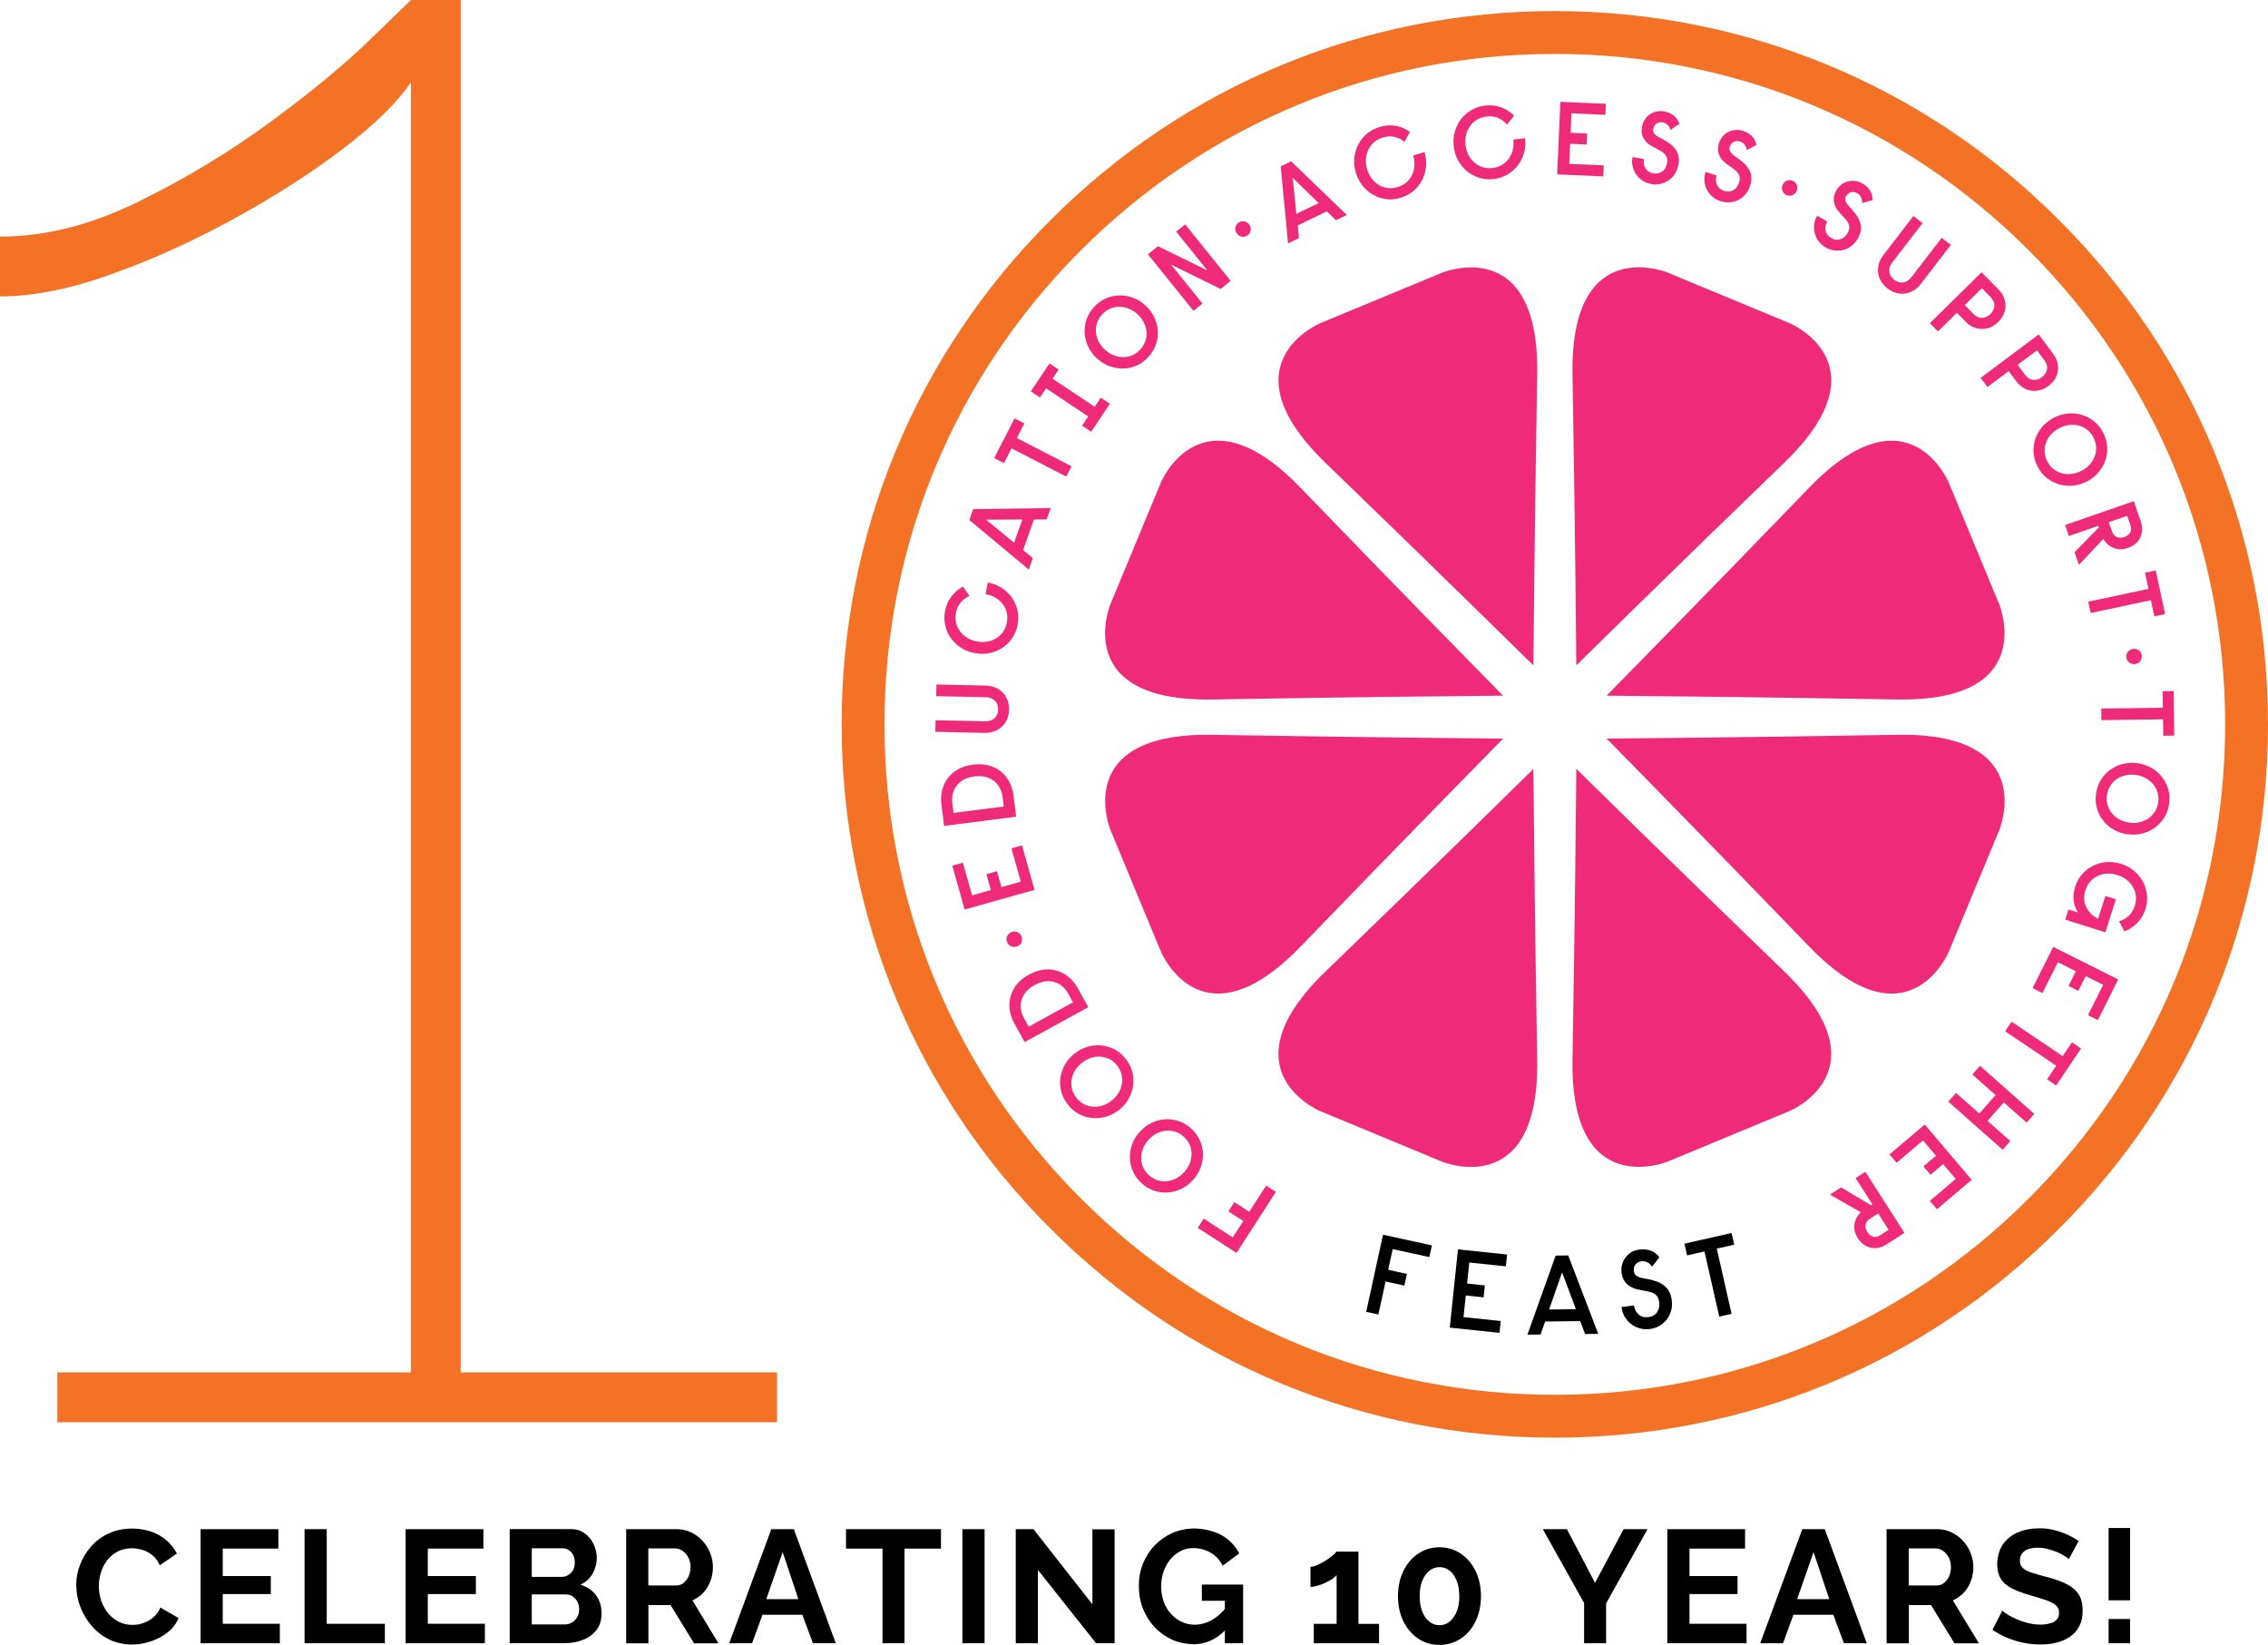 <svg xmlns="http://www.w3.org/2000/svg" id="Layer_1" data-name="Layer 1" width="2741.9" height="1988.2" viewBox="0 0 2741.9 1988.2"><defs><style>      .cls-1 {        fill: #000;      }      .cls-1, .cls-2, .cls-3 {        stroke-width: 0px;      }      .cls-2 {        fill: #f37225;      }      .cls-3 {        fill: #ee2a79;      }    </style></defs><g><path class="cls-3" d="M1542.5,1440.8l-47.6,73.7-46.9-30.3,7.2-11.2,35.1,22.7,12.8-19.8-18-11.6,7.2-11.2,18,11.6,20.4-31.6,11.8,7.6Z"></path><path class="cls-3" d="M1377.8,1368.3c4.1-4.6,8.8-8.2,14-10.8,5.2-2.6,10.6-4.1,16.3-4.5,5.7-.4,11.2.3,16.7,2.1,5.5,1.8,10.5,4.7,15.1,8.9,4.6,4.1,8.1,8.8,10.5,14,2.4,5.2,3.7,10.7,3.9,16.3.2,5.7-.7,11.2-2.7,16.7-2,5.5-5,10.5-9.1,15.1-4.1,4.6-8.8,8.2-14,10.8-5.2,2.6-10.7,4.1-16.3,4.5-5.7.4-11.2-.2-16.7-2-5.5-1.8-10.5-4.8-15.1-8.9-4.6-4.1-8.1-8.8-10.5-14-2.4-5.2-3.7-10.7-3.9-16.4-.2-5.7.7-11.2,2.6-16.7,2-5.5,5-10.5,9.1-15.1ZM1388.4,1377.9c-3.9,4.4-6.5,9.1-7.8,14.3-1.3,5.2-1.3,10.2.1,15.3,1.4,5,4.2,9.4,8.5,13.2,4.2,3.8,8.9,6.1,14.1,6.9,5.1.8,10.2.3,15.2-1.6,5-1.9,9.4-5,13.3-9.3,3.9-4.4,6.5-9.1,7.8-14.3,1.3-5.2,1.3-10.3-.1-15.3-1.4-5-4.2-9.4-8.5-13.2-4.2-3.8-8.9-6.1-14.1-6.9-5.1-.8-10.2-.3-15.2,1.6-5,1.9-9.4,5-13.3,9.4Z"></path><path class="cls-3" d="M1299.1,1273.5c4.8-3.8,10.1-6.5,15.6-8.2,5.6-1.6,11.2-2.2,16.9-1.6,5.6.6,11,2.2,16.1,4.9,5.1,2.7,9.5,6.5,13.3,11.4,3.8,4.9,6.5,10.1,7.9,15.6,1.4,5.6,1.8,11.1,1,16.8-.8,5.6-2.6,10.9-5.5,16-2.9,5.1-6.8,9.5-11.6,13.3-4.9,3.8-10.1,6.5-15.7,8.1-5.6,1.6-11.2,2.2-16.8,1.6-5.7-.5-11-2.2-16.1-4.9-5.1-2.7-9.5-6.5-13.3-11.4-3.8-4.9-6.4-10.1-7.9-15.6-1.5-5.6-1.8-11.1-1-16.8s2.6-10.9,5.5-16c2.9-5,6.8-9.5,11.6-13.3ZM1308,1284.7c-4.6,3.6-8,7.8-10.2,12.7-2.2,4.8-3,9.9-2.5,15,.5,5.2,2.5,10,6,14.5,3.5,4.5,7.7,7.5,12.6,9.3,4.9,1.7,10,2.1,15.2,1.1,5.2-1,10.2-3.3,14.8-6.9,4.6-3.6,8-7.8,10.2-12.7,2.2-4.9,3-9.9,2.5-15.1-.5-5.2-2.5-10-6-14.5-3.5-4.5-7.7-7.6-12.6-9.3-4.9-1.7-10-2.1-15.2-1.1-5.2,1-10.1,3.3-14.7,6.9Z"></path><path class="cls-3" d="M1238.7,1259.6l-12.4-22.5c-4-7.3-6-14.7-6-22.1,0-7.4,2-14.3,5.9-20.8,4-6.4,9.9-11.8,17.8-16.1s15.7-6.4,23.2-6.3c7.5.1,14.4,2.2,20.7,6.2,6.2,4,11.4,9.7,15.4,17l12.4,22.5-77,42.1ZM1237.8,1230.4l5.8,10.6,53.6-29.4-5.8-10.6c-2.6-4.7-5.9-8.4-10.1-11-4.2-2.6-8.8-4-14-4-5.2,0-10.7,1.5-16.4,4.6-5.8,3.2-10.1,7-12.8,11.4-2.7,4.4-4.1,9.1-4.1,14,0,4.9,1.2,9.7,3.8,14.4Z"></path><path class="cls-3" d="M1229.7,1143.9c-2.5,1-4.9,1-7.2,0-2.3-1-4-2.7-5-5.1-1-2.4-1-4.8,0-7.1s2.7-4,5.2-5c2.4-1,4.8-1,7.2,0,2.4,1,4,2.7,5,5.1,1,2.4.9,4.8,0,7.1-1,2.4-2.7,4-5.1,5Z"></path><path class="cls-3" d="M1250.7,1075.7l-84.5,23.7-14.9-53,12.8-3.6,11.1,39.5,22.7-6.4-5.4-19.2,12.8-3.6,5.4,19.2,23.4-6.6-11.3-40.2,12.8-3.6,15.1,53.7Z"></path><path class="cls-3" d="M1141.4,998.2l-3.2-25.5c-1.1-8.3-.2-15.9,2.5-22.8s7.1-12.6,13.1-17.1c6-4.5,13.5-7.4,22.5-8.5,9-1.1,16.9-.3,23.9,2.6,7,2.9,12.6,7.3,17,13.3,4.3,6,7,13.2,8.1,21.5l3.2,25.5-87,11.1ZM1151.3,970.7l1.5,11.9,60.7-7.7-1.5-11.9c-.7-5.3-2.5-9.9-5.4-13.9-2.9-4-6.8-6.9-11.6-8.9-4.8-2-10.5-2.5-17-1.7-6.5.8-11.9,2.8-16,5.9-4.2,3.1-7.2,6.9-9,11.5-1.8,4.6-2.4,9.5-1.7,14.8Z"></path><path class="cls-3" d="M1131.8,841.4l.3-14,59.5,1.3c5.7.1,10.7,1.5,15,4,4.3,2.6,7.7,6,10,10.4,2.3,4.4,3.4,9.3,3.3,14.8-.1,5.4-1.4,10.3-3.9,14.6-2.5,4.3-6,7.6-10.5,10-4.4,2.4-9.5,3.5-15.2,3.4l-59.5-1.3.3-14,60.3,1.3c4.4,0,8.1-1.2,10.9-3.7,2.8-2.6,4.3-6.1,4.4-10.5,0-4.4-1.2-8-3.9-10.7-2.7-2.7-6.3-4.1-10.7-4.2l-60.3-1.3Z"></path><path class="cls-3" d="M1181.3,775.4c5.8,1,11.2.8,16.3-.8s9.4-4.3,12.9-8.1c3.5-3.8,5.8-8.5,6.8-14.1,1-5.6.6-10.8-1.3-15.6-1.9-4.8-5-8.8-9.2-12.1-4.2-3.3-9.3-5.4-15.2-6.5l2.5-14.1c6.1,1.1,11.6,3.2,16.5,6.3,4.9,3.1,9,6.9,12.4,11.5,3.3,4.6,5.7,9.7,7,15.3,1.3,5.6,1.4,11.4.4,17.5-1.1,6.1-3.3,11.5-6.5,16.3-3.2,4.8-7.1,8.7-11.9,11.9-4.7,3.1-9.9,5.3-15.6,6.5-5.7,1.2-11.6,1.2-17.7.1-6.1-1.1-11.6-3.2-16.5-6.3-4.9-3.1-9-6.9-12.4-11.5-3.3-4.6-5.7-9.7-7-15.3-1.3-5.6-1.4-11.4-.3-17.5,1.3-7,3.8-12.9,7.7-17.9,3.9-5,8.5-9,14-12l7.9,11.3c-4.3,1.9-7.8,4.5-10.7,8-2.9,3.4-4.8,7.8-5.8,13-1,5.6-.5,10.8,1.5,15.6,2,4.8,5.1,8.9,9.3,12.1,4.2,3.3,9.2,5.4,14.9,6.4Z"></path><path class="cls-3" d="M1270.3,614l-4.9,13.8-15.4.2-13.1,36.9,11.8,9.8-4.9,13.8-71.9-59.9,4.7-13.2,93.6-1.3ZM1192.1,628.2l33.9,27.8,10-28.1-43.9.3Z"></path><path class="cls-3" d="M1213.7,559.8l-11.8-6.1,24.7-48,11.8,6.1-9.1,17.7,66.2,34.1-6.4,12.5-66.2-34.1-9.1,17.7Z"></path><path class="cls-3" d="M1268.8,439.3l11.1,7.4-7.4,11,50.9,34,7.4-11,11,7.4-22.6,33.8-11-7.4,7.4-11.1-50.9-34-7.4,11.1-11.1-7.4,22.6-33.8Z"></path><path class="cls-3" d="M1384.5,369c4.6,4.1,8.2,8.8,10.7,14,2.6,5.2,4.1,10.7,4.5,16.3.4,5.7-.3,11.2-2.1,16.7-1.8,5.4-4.8,10.5-8.9,15.1-4.1,4.6-8.8,8.1-14,10.5-5.2,2.4-10.7,3.7-16.4,3.8-5.7.2-11.2-.7-16.7-2.7-5.5-2-10.5-5-15.1-9.2-4.6-4.1-8.2-8.8-10.7-14-2.6-5.2-4-10.7-4.5-16.3-.4-5.7.3-11.2,2.1-16.6,1.8-5.5,4.8-10.5,8.9-15.1,4.1-4.6,8.8-8.1,14-10.5,5.2-2.4,10.7-3.7,16.4-3.9,5.7-.2,11.2.7,16.7,2.7,5.5,2,10.5,5,15.1,9.2ZM1375,379.6c-4.3-3.9-9.1-6.5-14.3-7.8-5.2-1.3-10.2-1.3-15.3.1-5,1.4-9.4,4.2-13.2,8.4-3.8,4.2-6.1,8.9-7,14-.8,5.1-.3,10.2,1.5,15.2,1.9,5,5,9.5,9.3,13.4,4.3,3.9,9.1,6.5,14.3,7.8,5.2,1.3,10.3,1.3,15.3-.1,5-1.4,9.4-4.2,13.2-8.4,3.8-4.2,6.1-8.9,7-14,.9-5.1.4-10.2-1.5-15.2-1.9-5-5-9.4-9.3-13.4Z"></path><path class="cls-3" d="M1442.8,375.7l-55-68.3,12.1-9.8,59.9,29.4-37.9-47,10.9-8.8,55,68.3-12.1,9.8-59.9-29.4,37.9,47-10.9,8.8Z"></path><path class="cls-3" d="M1494.9,281.8c-1.4-2.3-1.9-4.6-1.3-7.1.6-2.5,1.9-4.4,4.1-5.8,2.2-1.4,4.5-1.8,7-1.2,2.5.6,4.4,2,5.9,4.2,1.4,2.2,1.8,4.6,1.3,7.1-.5,2.5-1.9,4.4-4.1,5.8-2.2,1.4-4.5,1.8-7,1.2s-4.4-2-5.8-4.2Z"></path><path class="cls-3" d="M1628.3,259.8l-13.2,6.4-11-10.7-35.2,17,1.5,15.3-13.2,6.4-8.9-93.1,12.6-6.1,67.4,64.9ZM1562.8,214.9l4.5,43.6,26.9-13-31.4-30.6Z"></path><path class="cls-3" d="M1652.7,204.4c1.7,5.6,4.3,10.3,8,14.2,3.7,3.8,8.1,6.5,13.1,7.9,5,1.4,10.2,1.4,15.7-.3,5.5-1.6,9.9-4.3,13.3-8.2,3.4-3.8,5.7-8.4,6.7-13.6,1-5.2.7-10.7-1-16.5l13.7-4c1.8,5.9,2.3,11.8,1.8,17.6-.6,5.8-2.1,11.2-4.8,16.3-2.6,5-6.1,9.4-10.5,13.1-4.4,3.7-9.6,6.4-15.5,8.2-5.9,1.8-11.7,2.3-17.4,1.6-5.7-.7-11-2.5-15.9-5.3-4.9-2.8-9.2-6.5-12.8-11.1-3.6-4.6-6.3-9.8-8-15.7-1.8-5.9-2.3-11.8-1.8-17.6.6-5.8,2.1-11.2,4.8-16.3,2.6-5,6.1-9.4,10.5-13.1,4.4-3.7,9.6-6.4,15.5-8.2,6.8-2,13.3-2.4,19.5-1.2,6.2,1.2,11.9,3.6,17,7.1l-6.6,12.2c-3.6-3-7.6-5-11.9-6-4.4-1.1-9.1-.8-14.3.7-5.4,1.6-9.9,4.4-13.3,8.3-3.4,3.9-5.6,8.5-6.7,13.7-1,5.2-.7,10.6,1,16.3Z"></path><path class="cls-3" d="M1771.7,175.2c.7,5.8,2.5,10.9,5.5,15.4,3,4.4,6.8,7.8,11.5,10,4.7,2.3,9.8,3.1,15.5,2.5,5.6-.6,10.5-2.6,14.5-5.8,4.1-3.2,7-7.3,9-12.2,1.9-5,2.5-10.4,1.9-16.4l14.2-1.6c.7,6.2.3,12-1.3,17.6-1.6,5.6-4.1,10.7-7.5,15.2-3.4,4.5-7.7,8.2-12.6,11.1-5,2.9-10.5,4.7-16.7,5.4-6.2.7-12,.2-17.5-1.5-5.5-1.7-10.4-4.4-14.8-8-4.4-3.6-7.9-8-10.7-13.1-2.8-5.1-4.5-10.7-5.2-16.9-.7-6.1-.3-12,1.3-17.6,1.6-5.6,4-10.7,7.5-15.2,3.4-4.5,7.7-8.2,12.6-11.1,5-2.9,10.5-4.7,16.7-5.4,7.1-.8,13.5,0,19.4,2.2,5.9,2.3,11.1,5.6,15.5,10l-8.6,10.8c-3-3.5-6.6-6.2-10.7-8-4.1-1.8-8.8-2.4-14.1-1.8-5.6.6-10.5,2.6-14.5,5.9-4,3.3-7,7.4-9,12.4-1.9,5-2.5,10.4-1.9,16.2Z"></path><path class="cls-3" d="M1882.6,210.8l3.8-87.7,55,2.4-.6,13.3-41-1.8-1,23.5,19.9.9-.6,13.3-19.9-.9-1,24.3,41.7,1.8-.6,13.3-55.7-2.4Z"></path><path class="cls-3" d="M1998.6,155.1c-.5,2.6,0,4.8,1.4,6.5,1.4,1.7,3.6,3.3,6.4,4.7,2.8,1.4,5.9,3.2,9.5,5.4,5,3,8.7,6.7,11.2,11.1,2.5,4.4,3.2,9.9,2,16.5-1,5.3-3.1,9.9-6.3,13.7-3.2,3.8-7.2,6.5-11.8,8.3-4.6,1.7-9.5,2.1-14.7,1.2-5.3-1-9.8-3.1-13.5-6.3-3.7-3.3-6.4-7.2-8.1-11.8-1.7-4.6-2-9.5-1.1-14.6l13.8,2.5c-.7,4-.1,7.7,1.8,11,2,3.3,5.1,5.4,9.5,6.2,4.3.8,8,0,11-2.3,3-2.3,4.8-5.6,5.6-9.9.6-3.2.4-5.8-.6-7.9-.9-2.1-2.4-3.8-4.5-5.3-2-1.4-4.4-2.8-7-4.1-2.6-1.3-5.4-2.8-8.2-4.5-3.7-2.3-6.5-5.3-8.4-9.1-1.9-3.8-2.5-8.1-1.6-12.8.8-4.5,2.5-8.3,5.2-11.4,2.6-3.1,5.8-5.3,9.6-6.6,3.8-1.4,7.8-1.7,12.1-.9,4.7.8,8.6,2.5,11.7,5.1,3.1,2.5,5.4,5.8,6.8,9.8l-10.9,7.6c-.6-2.6-1.8-4.7-3.6-6.3-1.8-1.6-3.7-2.6-5.9-3-2.8-.5-5.3,0-7.3,1.4s-3.4,3.4-3.8,6.1Z"></path><path class="cls-3" d="M2091.3,176.8c-.8,2.6-.6,4.8.6,6.6,1.2,1.9,3.1,3.7,5.7,5.5,2.6,1.8,5.5,4,8.7,6.6,4.5,3.6,7.8,7.8,9.7,12.5,1.9,4.7,1.9,10.2-.2,16.6-1.7,5.2-4.3,9.4-8,12.8-3.7,3.3-8,5.6-12.8,6.6-4.8,1.1-9.7.8-14.8-.8-5.1-1.6-9.3-4.3-12.6-8-3.3-3.7-5.4-8-6.5-12.8-1-4.8-.8-9.7.8-14.6l13.4,4.3c-1.3,3.9-1.1,7.6.4,11.2,1.5,3.5,4.4,6,8.6,7.4,4.2,1.3,7.9,1.1,11.2-.9,3.3-1.9,5.5-4.9,6.9-9.1,1-3.1,1.2-5.7.5-7.9-.7-2.2-1.9-4.1-3.7-5.8-1.8-1.7-4-3.4-6.4-5-2.4-1.7-5-3.5-7.6-5.6-3.3-2.7-5.7-6.1-7.2-10.1-1.4-4-1.4-8.3,0-12.9,1.4-4.4,3.6-7.9,6.6-10.6,3-2.7,6.5-4.4,10.4-5.3,3.9-.9,7.9-.6,12.1.7,4.5,1.4,8.2,3.6,11,6.5,2.8,2.9,4.6,6.4,5.4,10.6l-11.8,6.1c-.3-2.7-1.2-4.9-2.7-6.7-1.5-1.8-3.4-3-5.5-3.7-2.7-.9-5.2-.8-7.4.4s-3.8,3-4.6,5.5Z"></path><path class="cls-3" d="M2155.1,223.4c1.1-2.4,2.8-4.1,5.2-5s4.7-.9,7.1.2c2.4,1,4,2.8,4.9,5.1.9,2.4.8,4.8-.3,7.2-1,2.4-2.8,4.1-5.1,5-2.4.9-4.8.9-7.1-.1-2.4-1-4-2.8-4.9-5.2-.9-2.4-.9-4.8.2-7.2Z"></path><path class="cls-3" d="M2232,236.4c-1.3,2.3-1.6,4.5-.8,6.6.8,2.1,2.2,4.3,4.4,6.6,2.2,2.3,4.5,5,7.1,8.3,3.7,4.5,6,9.3,6.9,14.3.9,5-.3,10.4-3.6,16.2-2.7,4.7-6.2,8.3-10.5,10.8-4.3,2.5-9,3.8-13.9,3.8-4.9,0-9.7-1.2-14.3-3.8-4.7-2.7-8.2-6.1-10.6-10.5-2.4-4.3-3.7-8.9-3.7-13.9,0-4.9,1.3-9.6,3.8-14.1l12.2,7c-2,3.6-2.7,7.2-2,11,.7,3.8,3,6.8,6.9,9,3.8,2.2,7.5,2.7,11.1,1.5,3.6-1.2,6.4-3.7,8.6-7.4,1.6-2.8,2.3-5.4,2.1-7.6-.2-2.3-1-4.4-2.4-6.5-1.4-2-3.2-4.1-5.2-6.2-2.1-2.1-4.1-4.5-6.2-7-2.7-3.4-4.3-7.2-4.9-11.4-.6-4.2.4-8.4,2.8-12.6,2.3-4,5.2-7,8.7-9,3.5-2,7.3-3,11.3-3,4,0,7.9,1,11.7,3.2,4.1,2.4,7.2,5.3,9.3,8.7,2.1,3.4,3.1,7.2,3.1,11.5l-12.8,3.5c.3-2.6-.1-5-1.3-7.1-1.1-2.1-2.6-3.7-4.6-4.8-2.5-1.4-4.9-1.8-7.4-1.1-2.4.6-4.3,2.1-5.6,4.4Z"></path><path class="cls-3" d="M2347.4,287.5l11.1,8.5-36.3,47.2c-3.5,4.5-7.5,7.8-12.1,9.7-4.6,2-9.4,2.6-14.3,1.9-4.9-.7-9.5-2.7-13.9-6.1-4.3-3.3-7.4-7.2-9.4-11.8-2-4.6-2.6-9.3-1.9-14.3.7-5,2.8-9.7,6.3-14.3l36.3-47.2,11.1,8.6-36.8,47.8c-2.7,3.5-3.8,7.2-3.4,11,.4,3.8,2.4,7,5.9,9.7,3.5,2.7,7.2,3.8,10.9,3.2,3.8-.6,7-2.6,9.7-6.1l36.8-47.8Z"></path><path class="cls-3" d="M2333.1,390.7l62.5-61.6,20.5,20.8c3.8,3.8,6.3,8,7.5,12.6,1.3,4.6,1.3,9.3,0,13.9-1.3,4.6-3.9,8.9-7.9,12.8-3.9,3.9-8.2,6.4-12.9,7.6-4.7,1.2-9.3,1.1-13.9-.2-4.6-1.3-8.8-3.9-12.5-7.7l-10.6-10.8-22.9,22.5-9.9-10ZM2396,348.4l-20.7,20.4,10.6,10.8c3.1,3.2,6.5,4.7,10.2,4.6,3.7,0,7.1-1.6,10.2-4.6,3.1-3.1,4.7-6.4,4.8-10.1.1-3.7-1.4-7.1-4.5-10.3l-10.6-10.8Z"></path><path class="cls-3" d="M2394.4,456.8l70.3-52.5,17.5,23.4c3.2,4.3,5.1,8.8,5.7,13.5s0,9.3-1.9,13.7c-1.9,4.4-5,8.3-9.5,11.6-4.4,3.3-9,5.2-13.8,5.8-4.8.6-9.4-.1-13.8-2.1s-8.2-5.1-11.4-9.4l-9.1-12.2-25.7,19.2-8.4-11.3ZM2462.5,423.6l-23.3,17.4,9.1,12.2c2.7,3.5,5.8,5.5,9.5,6,3.7.4,7.2-.6,10.7-3.3,3.5-2.6,5.5-5.7,6.2-9.4s-.4-7.2-3-10.8l-9.1-12.2Z"></path><path class="cls-3" d="M2523.3,581.8c-5.5,2.9-11.1,4.6-16.9,5.2-5.8.6-11.4.1-16.9-1.5-5.4-1.6-10.4-4.1-14.9-7.7-4.5-3.6-8.2-8.1-11.1-13.6-2.9-5.5-4.5-11.1-5-16.8-.4-5.7.3-11.3,2-16.6,1.8-5.4,4.6-10.3,8.3-14.7,3.8-4.4,8.4-8.1,13.9-11,5.5-2.9,11.1-4.6,16.9-5.2,5.8-.6,11.4-.1,16.9,1.5,5.5,1.6,10.4,4.1,14.9,7.7,4.5,3.6,8.2,8.1,11.1,13.6,2.9,5.5,4.5,11,5,16.8.4,5.7-.3,11.3-2.1,16.7-1.8,5.4-4.6,10.3-8.3,14.7-3.8,4.4-8.4,8.1-13.8,11ZM2516.6,569.1c5.2-2.7,9.3-6.3,12.3-10.7,3-4.4,4.8-9.2,5.2-14.4.4-5.2-.7-10.3-3.3-15.3-2.6-5-6.2-8.8-10.8-11.4-4.5-2.6-9.4-3.9-14.8-3.8-5.3,0-10.6,1.4-15.8,4.1-5.2,2.7-9.3,6.3-12.3,10.6-3,4.4-4.7,9.2-5.2,14.4-.4,5.2.7,10.3,3.3,15.3,2.7,5,6.2,8.8,10.8,11.4,4.5,2.6,9.4,3.9,14.8,3.8,5.3,0,10.6-1.4,15.8-4.1Z"></path><path class="cls-3" d="M2579.7,605.9l8.4,24.3c1.5,4.4,2,8.8,1.4,13-.6,4.2-2.3,8-5.1,11.4-2.8,3.3-6.7,5.9-11.8,7.7-4.4,1.5-8.5,2-12.4,1.4-3.8-.6-7.2-2-10.2-4.2-2.9-2.2-5.3-4.8-7.2-8l-29.5,31.3-5.3-15.2,29.4-30.1-.7-1.9-35.5,12.3-4.6-13.3,82.9-28.7ZM2571.7,623.5l-22.3,7.7,3.9,11.1c1.2,3.6,3.2,5.8,6,6.9,2.8,1,5.7,1,8.8,0,3.3-1.1,5.6-2.9,7.1-5.4,1.5-2.5,1.6-5.5.4-9.1l-3.9-11.1Z"></path><path class="cls-3" d="M2593.2,692.3l13-2.8,11.3,52.7-13,2.8-4.2-19.5-72.8,15.5-2.9-13.7,72.8-15.5-4.2-19.5Z"></path><path class="cls-3" d="M2579,784.3c2.7-.3,5,.4,6.9,1.9,2,1.6,3.1,3.7,3.4,6.2.3,2.6-.4,4.9-1.9,6.9-1.6,2-3.7,3.1-6.4,3.4-2.6.3-4.9-.4-6.9-1.9-2-1.6-3.2-3.6-3.5-6.2-.3-2.6.4-4.8,2-6.8s3.7-3.1,6.3-3.4Z"></path><path class="cls-3" d="M2614.6,835.5l13.3-.2.7,53.9-13.3.2-.3-19.9-74.5,1-.2-14,74.5-1-.3-19.9Z"></path><path class="cls-3" d="M2572.4,1008.5c-6.1-.8-11.7-2.7-16.8-5.5-5.1-2.9-9.4-6.5-12.9-11-3.5-4.4-6.1-9.4-7.6-14.9-1.6-5.5-2-11.3-1.1-17.5.8-6.1,2.7-11.7,5.7-16.6,3-4.9,6.7-9,11.3-12.4,4.6-3.3,9.7-5.7,15.3-7.2,5.6-1.4,11.5-1.7,17.6-.9,6.1.8,11.7,2.7,16.8,5.5,5.1,2.9,9.4,6.5,12.9,11,3.5,4.4,6.1,9.4,7.7,14.9,1.6,5.5,2,11.4,1.1,17.5-.8,6.1-2.7,11.6-5.7,16.5-3,4.9-6.8,9-11.3,12.4-4.6,3.3-9.7,5.7-15.3,7.2-5.6,1.4-11.5,1.8-17.6.9ZM2574.3,994.4c5.8.8,11.2.3,16.2-1.6,5-1.8,9.2-4.7,12.5-8.7,3.4-4,5.4-8.8,6.2-14.4.8-5.6,0-10.8-2.2-15.5-2.2-4.7-5.5-8.6-9.8-11.7-4.3-3.1-9.4-5-15.2-5.8-5.8-.8-11.2-.2-16.2,1.6-5,1.8-9.2,4.7-12.5,8.7-3.3,4-5.4,8.8-6.1,14.4-.8,5.6,0,10.8,2.1,15.5,2.2,4.7,5.5,8.6,9.8,11.7,4.4,3.1,9.4,5,15.2,5.8Z"></path><path class="cls-3" d="M2500.8,1099.4l11.4,3.6c-3-4.6-4.8-9.5-5.3-14.9-.5-5.4.1-10.7,1.8-16.1,1.9-5.9,4.7-11,8.5-15.3,3.8-4.3,8.2-7.7,13.3-10.2,5.1-2.5,10.5-4,16.3-4.4,5.8-.4,11.7.3,17.5,2.1,5.9,1.9,11.1,4.7,15.5,8.4,4.5,3.7,8.1,8.1,10.8,13,2.7,5,4.4,10.3,5,16,.6,5.7,0,11.5-1.9,17.4-2.2,6.8-5.5,12.4-10,16.8-4.5,4.5-9.6,7.8-15.4,10.1l-6.4-12.3c4.4-1.3,8.3-3.5,11.6-6.5,3.3-3,5.8-7.1,7.4-12.2,1.7-5.4,1.9-10.6.6-15.7-1.3-5-3.9-9.4-7.6-13.2-3.8-3.8-8.4-6.6-14-8.3-5.6-1.8-11-2.2-16.2-1.3-5.2.9-9.9,3-13.9,6.4-4,3.3-6.8,7.7-8.6,13.1-2.3,7.3-2.1,14,.8,20.2s7.7,11,14.5,14.5l8.8-27.6,12.7,4-12.7,40-48.5-15.4,3.9-12.4Z"></path><path class="cls-3" d="M2482.3,1144.6l78.5,39.3-24.6,49.2-11.9-6,18.3-36.7-21.1-10.5-8.9,17.8-11.9-5.9,8.9-17.8-21.7-10.9-18.7,37.3-11.9-6,25-49.9Z"></path><path class="cls-3" d="M2504.9,1260l11,7.4-30.1,44.7-11-7.4,11.1-16.5-61.8-41.6,7.8-11.6,61.8,41.6,11.1-16.5Z"></path><path class="cls-3" d="M2459.4,1346.5l-9.3,10.5-27.6-24.4-19.7,22.3,27.6,24.4-9.3,10.5-65.7-58.2,9.3-10.5,28.2,24.9,19.7-22.3-28.2-24.9,9.3-10.5,65.7,58.2Z"></path><path class="cls-3" d="M2326.9,1359.2l56.8,66.9-42,35.6-8.6-10.1,31.3-26.5-15.3-18-15.2,12.9-8.6-10.1,15.2-12.9-15.7-18.5-31.9,27-8.6-10.1,42.6-36.1Z"></path><path class="cls-3" d="M2302.3,1490.3l-21.6,13.9c-3.9,2.5-8.1,4-12.3,4.4-4.3.4-8.3-.4-12.2-2.3-3.9-1.9-7.3-5.1-10.2-9.6-2.5-3.9-3.9-7.8-4.2-11.7-.3-3.9.3-7.5,1.7-10.8,1.4-3.3,3.5-6.3,6.1-8.9l-37.3-21.3,13.5-8.7,36.1,21.5,1.7-1.1-20.3-31.7,11.8-7.6,47.3,73.9ZM2283.3,1486.7l-12.7-19.9-9.9,6.4c-3.2,2-4.9,4.5-5.3,7.4-.4,2.9.4,5.8,2.1,8.6,1.8,2.9,4.2,4.8,6.9,5.6,2.8.9,5.8.3,8.9-1.8l9.9-6.4Z"></path><path class="cls-1" d="M1651.7,1585.5l20.3-93,59.1,12.9-3.1,14.1-44.3-9.6-5.5,25,22.7,5-3.1,14.1-22.7-5-8.7,39.9-14.9-3.2Z"></path><path class="cls-1" d="M1752.7,1604.9l9.9-94.7,59.4,6.2-1.5,14.3-44.2-4.6-2.7,25.4,21.5,2.3-1.5,14.4-21.5-2.3-2.8,26.2,45,4.7-1.5,14.3-60.2-6.3Z"></path><path class="cls-1" d="M1932.2,1612.3l-15.9.2-5.9-15.6-42.4.5-5.5,15.7-15.9.2,34.1-95.6,15.2-.2,36.3,94.8ZM1888.5,1538l-15.7,44.9,32.4-.4-16.7-44.5Z"></path><path class="cls-1" d="M1975.1,1536c.4,2.9,1.6,5,3.6,6.3,2,1.3,4.7,2.2,8.1,2.8,3.4.6,7.2,1.4,11.6,2.5,6.1,1.5,11.2,4.1,15.3,7.9,4,3.8,6.5,9.2,7.4,16.4.7,5.8,0,11.3-2.1,16.2-2.1,5-5.3,9.1-9.6,12.4-4.3,3.3-9.2,5.3-14.9,6-5.8.7-11.1,0-16.1-2.2-4.9-2.2-9-5.4-12.2-9.6-3.2-4.3-5.2-9.2-5.9-14.8l15.1-1.9c.6,4.4,2.4,8,5.5,10.8,3.1,2.8,7,3.9,11.8,3.3,4.8-.6,8.3-2.6,10.6-5.9,2.3-3.3,3.2-7.4,2.6-12-.4-3.5-1.5-6.2-3.1-8-1.7-1.9-3.8-3.2-6.3-4-2.6-.8-5.4-1.5-8.6-2-3.2-.5-6.5-1.2-10-2.1-4.5-1.2-8.4-3.4-11.7-6.7-3.2-3.3-5.2-7.6-5.8-12.8-.6-4.9,0-9.4,1.7-13.4,1.8-4,4.4-7.3,7.8-10s7.5-4.2,12.2-4.8c5.1-.6,9.7-.2,13.8,1.4,4,1.6,7.4,4.2,10.2,7.9l-8.9,11.4c-1.5-2.5-3.4-4.2-5.7-5.3s-4.7-1.5-7.1-1.2c-3.1.4-5.5,1.7-7.1,3.8-1.7,2.1-2.4,4.6-2,7.5Z"></path><path class="cls-1" d="M2039.6,1517.4l-3.2-14.1,57-12.9,3.2,14.1-21.1,4.8,17.9,78.8-14.9,3.4-17.9-78.8-21.1,4.8Z"></path></g><g><path class="cls-2" d="M2741.9,875.6c0-230.2-89.6-446.6-252.6-609.6C2326.7,103,2109.9,13.4,1879.7,13.4s-446.9,89.6-609.6,252.6c-163,162.6-252.6,379.4-252.6,609.6h0c0,230.2,89.6,446.9,252.6,609.6,162.6,163,379.4,252.6,609.6,252.6s446.9-89.6,609.6-252.6c163-162.6,252.6-379.4,252.6-609.6ZM1879.7,1686c-216.4,0-420-84.4-573-237.4-153-153-237.4-356.6-237.4-573s84.4-420,237.4-573c153-153,356.6-237.4,573-237.4s420,84.4,573,237.4c153,153,237.4,356.6,237.4,573s-84.4,420-237.4,573c-153,153-356.6,237.4-573,237.4Z"></path><path class="cls-2" d="M939.4,1658.9v60.2H69.3v-60.2h427.5V99.4c-16.1,24.1-43.2,50.7-81.3,79.8-38.1,29.1-81.8,57.2-131,84.3-49.2,27.1-98.9,49.7-149,67.7-50.2,18.1-95.3,27.1-135.5,27.1v-72.3c54.2,0,109.9-14,167.1-42.1,57.2-28.1,110.4-60.2,159.6-96.3,49.2-36.1,89.3-69.3,120.4-99.4,31.1-30.1,47.7-46.2,49.7-48.2h60.2v1658.9h382.4Z"></path></g><g><path class="cls-1" d="M92.1,1916.4c0-8.4,1.5-16.7,4.6-24.8,3-8.1,7.5-15.5,13.3-22.1,5.8-6.7,13-12,21.4-15.9,8.4-4,18-5.9,28.8-5.9s23.7,2.8,32.9,8.4c9.3,5.6,16.2,12.8,20.7,21.8l-20.6,14.2c-2.3-5.2-5.4-9.3-9.1-12.3-3.8-3-7.8-5.2-12-6.4-4.3-1.2-8.5-1.9-12.6-1.9-6.7,0-12.6,1.4-17.6,4.1-5,2.7-9.2,6.3-12.5,10.7-3.4,4.4-5.9,9.3-7.5,14.8-1.6,5.4-2.4,10.9-2.4,16.3s1,11.9,2.9,17.6c1.9,5.6,4.7,10.6,8.3,15,3.6,4.3,7.8,7.8,12.8,10.3,5,2.5,10.4,3.8,16.4,3.8s8.6-.7,13-2.1c4.4-1.4,8.5-3.7,12.2-6.8,3.8-3.1,6.7-7.1,8.8-12l21.9,12.6c-2.7,6.9-7.1,12.7-13.3,17.5-6.2,4.8-13.1,8.4-20.7,10.9-7.6,2.5-15.2,3.7-22.7,3.7s-18.8-2-27-6.1c-8.2-4.1-15.2-9.5-21.1-16.3-5.9-6.8-10.5-14.4-13.8-22.9-3.3-8.5-4.9-17.1-4.9-25.7Z"></path><path class="cls-1" d="M338.3,1962.8v23.5h-95.8v-137.9h94v23.5h-67.2v33.2h58.1v21.8h-58.1v35.9h69Z"></path><path class="cls-1" d="M368.2,1986.3v-137.9h26.8v114.4h70.3v23.5h-97.1Z"></path><path class="cls-1" d="M586.2,1962.8v23.5h-95.8v-137.9h94v23.5h-67.2v33.2h58.1v21.8h-58.1v35.9h69Z"></path><path class="cls-1" d="M727.2,1950.7c0,7.8-2,14.3-6,19.5-4,5.2-9.4,9.2-16.2,11.9-6.8,2.7-14.2,4.1-22.2,4.1h-66.6v-137.9h73.8c6.5,0,12.1,1.7,16.8,5.1,4.7,3.4,8.3,7.8,10.9,13.2,2.5,5.4,3.8,11,3.8,16.8s-1.7,12.9-5.1,18.9c-3.4,5.9-8.3,10.3-14.8,13.2,7.9,2.3,14.2,6.6,18.8,12.6,4.6,6.1,6.9,13.6,6.9,22.5ZM700.2,1945.7c0-3.5-.7-6.6-2.1-9.4-1.4-2.8-3.3-5-5.7-6.6-2.4-1.6-5.1-2.4-8.3-2.4h-41.2v36.3h39.8c3.2,0,6.2-.8,8.8-2.4,2.7-1.6,4.8-3.8,6.3-6.5,1.6-2.7,2.3-5.7,2.3-9ZM642.9,1871.3v34.8h35.8c3,0,5.7-.7,8.1-2.1,2.5-1.4,4.4-3.4,5.9-6,1.5-2.6,2.2-5.7,2.2-9.3s-.7-6.5-2-9.1c-1.4-2.6-3.2-4.6-5.4-6-2.3-1.4-4.8-2.1-7.7-2.1h-36.9Z"></path><path class="cls-1" d="M757,1986.3v-137.9h61c6.3,0,12.2,1.3,17.6,3.9,5.4,2.6,10,6.1,14,10.5,4,4.4,7,9.3,9.1,14.8,2.1,5.4,3.2,11,3.2,16.7s-1,11.4-3,16.8c-2,5.4-4.9,10.1-8.6,14.1-3.8,4-8.2,7.1-13.2,9.3l31.5,51.9h-29.5l-28.4-46.2h-26.8v46.2h-26.8ZM783.8,1916.5h33.6c3.4,0,6.4-1,8.9-3,2.6-2,4.7-4.7,6.2-8.1,1.6-3.4,2.3-7.1,2.3-11.3s-.9-8.3-2.7-11.6c-1.8-3.3-4.1-5.9-6.9-7.9-2.8-1.9-5.8-2.9-9-2.9h-32.4v44.7Z"></path><path class="cls-1" d="M932.5,1848.4h27.2l50.7,137.9h-27.6l-12.8-34.4h-48.2l-12.6,34.4h-27.6l50.9-137.9ZM965.2,1933l-19-56.9-19.8,56.9h38.9Z"></path><path class="cls-1" d="M1137.6,1871.9h-44.1v114.4h-26.6v-114.4h-44.1v-23.5h114.8v23.5Z"></path><path class="cls-1" d="M1163.5,1986.3v-137.9h26.8v137.9h-26.8Z"></path><path class="cls-1" d="M1254.8,1897.7v88.6h-26.8v-137.9h21.4l71.3,90.9v-90.7h26.8v137.7h-22.4l-70.3-88.6Z"></path><path class="cls-1" d="M1442.3,1987.3c-8.9,0-17.4-1.8-25.4-5.4-8-3.6-15-8.6-21-15-6-6.4-10.7-13.9-14.1-22.4-3.4-8.6-5-17.8-5-27.8s1.7-18.4,5-26.7c3.4-8.3,8.1-15.7,14.2-22,6.1-6.3,13.2-11.3,21.4-15,8.2-3.6,17-5.4,26.6-5.4s24,2.8,33.3,8.3c9.3,5.5,16.2,12.8,20.9,21.8l-20,14.8c-3.5-6.9-8.4-12.1-14.7-15.7-6.3-3.6-13.1-5.5-20.5-5.5s-11.1,1.2-15.9,3.7c-4.8,2.5-8.9,5.8-12.4,10.1-3.5,4.3-6.2,9.2-8.1,14.8-1.9,5.6-2.8,11.5-2.8,17.7s1,12.7,3,18.3c2,5.6,4.9,10.4,8.6,14.6,3.7,4.1,8,7.4,12.9,9.8,4.9,2.4,10.4,3.6,16.3,3.6s13.7-1.8,20.1-5.4c6.4-3.6,12.4-8.9,18-15.9v26.4c-11.5,12.4-25,18.6-40.4,18.6ZM1480.8,1935h-27.8v-19.6h49.9v70.9h-22.1v-51.3Z"></path><path class="cls-1" d="M1667.2,1962.8v23.5h-78.9v-23.5h27.6v-58.9c-1.2,1.6-3,3.1-5.5,4.8-2.5,1.6-5.2,3.1-8.4,4.6-3.1,1.4-6.2,2.6-9.3,3.5-3.1.9-5.9,1.4-8.4,1.4v-24.3c2.3,0,5.1-.7,8.4-2.2,3.3-1.5,6.6-3.3,9.9-5.3,3.3-2.1,6.2-4.1,8.5-6.1,2.4-2,3.9-3.6,4.6-4.8h26.6v87.4h24.7Z"></path><path class="cls-1" d="M1790.4,1929.4c0,11.4-2.2,21.5-6.5,30.4-4.3,8.9-10.3,15.8-17.9,20.9-7.6,5-16.1,7.6-25.7,7.6s-18.2-2.5-25.8-7.6c-7.6-5.1-13.5-12-17.9-20.9-4.3-8.9-6.5-19-6.5-30.4s2.2-21.5,6.5-30.4c4.3-8.9,10.3-15.9,17.9-21,7.6-5.1,16.2-7.7,25.8-7.7s18.2,2.6,25.7,7.7c7.6,5.1,13.5,12.1,17.9,21,4.3,8.9,6.5,19,6.5,30.4ZM1764.2,1929.4c0-7-1-13.1-3-18.3-2-5.3-4.8-9.4-8.4-12.3-3.6-3-7.8-4.5-12.4-4.5s-9,1.5-12.6,4.5c-3.6,3-6.4,7.1-8.5,12.3-2,5.2-3,11.3-3,18.3s1,13.1,3,18.3c2,5.2,4.8,9.3,8.5,12.3,3.6,3,7.8,4.5,12.6,4.5s8.8-1.5,12.3-4.5c3.6-3,6.4-7.1,8.5-12.4,2.1-5.3,3.1-11.3,3.1-18.2Z"></path><path class="cls-1" d="M1894.3,1848.4l34,64.9,34.6-64.9h28.9l-50.1,89.7v48.2h-26.6v-48.6l-49.9-89.3h29.1Z"></path><path class="cls-1" d="M2111.5,1962.8v23.5h-95.8v-137.9h94v23.5h-67.2v33.2h58.1v21.8h-58.1v35.9h69Z"></path><path class="cls-1" d="M2178.9,1848.4h27.2l50.7,137.9h-27.6l-12.8-34.4h-48.2l-12.6,34.4h-27.6l50.9-137.9ZM2211.5,1933l-19-56.9-19.8,56.9h38.9Z"></path><path class="cls-1" d="M2280.8,1986.3v-137.9h61c6.3,0,12.2,1.3,17.6,3.9,5.4,2.6,10,6.1,14,10.5,4,4.4,7,9.3,9.1,14.8,2.1,5.4,3.2,11,3.2,16.7s-1,11.4-3,16.8c-2,5.4-4.9,10.1-8.6,14.1-3.8,4-8.2,7.1-13.2,9.3l31.5,51.9h-29.5l-28.4-46.2h-26.8v46.2h-26.8ZM2307.6,1916.5h33.6c3.4,0,6.4-1,8.9-3,2.6-2,4.7-4.7,6.2-8.1,1.6-3.4,2.3-7.1,2.3-11.3s-.9-8.3-2.7-11.6c-1.8-3.3-4.1-5.9-6.9-7.9-2.8-1.9-5.8-2.9-9-2.9h-32.4v44.7Z"></path><path class="cls-1" d="M2501,1884.5c-.9-.9-2.6-2.1-5-3.7-2.4-1.6-5.3-3-8.7-4.5-3.4-1.4-7.2-2.7-11.2-3.8-4-1.1-8.1-1.7-12.2-1.7-7.3,0-12.7,1.4-16.4,4.1-3.7,2.7-5.5,6.5-5.5,11.5s1.2,6.7,3.5,8.9c2.3,2.2,5.8,4.1,10.5,5.6,4.7,1.6,10.5,3.2,17.5,5.1,9.1,2.2,16.9,4.9,23.6,8.1,6.7,3.2,11.8,7.3,15.4,12.4,3.6,5.1,5.3,11.9,5.3,20.3s-1.4,13.7-4.1,19c-2.7,5.2-6.5,9.5-11.3,12.7-4.8,3.2-10.2,5.6-16.3,7.1-6.1,1.5-12.6,2.2-19.4,2.2s-13.7-.7-20.6-2.1c-6.9-1.4-13.5-3.5-19.8-6.1-6.3-2.7-12.2-5.9-17.5-9.6l11.9-23.1c1.2,1.2,3.2,2.7,6.2,4.6,3,1.9,6.6,3.8,10.9,5.6,4.3,1.9,8.9,3.5,14,4.8,5.1,1.3,10.2,1.9,15.4,1.9s12.8-1.2,16.5-3.7c3.8-2.5,5.6-6,5.6-10.5s-1.5-7.4-4.5-9.7c-3-2.3-7.1-4.4-12.4-6.1-5.3-1.8-11.6-3.7-18.8-5.7-8.7-2.5-15.9-5.2-21.8-8.3-5.8-3-10.2-6.9-13-11.5-2.8-4.7-4.3-10.5-4.3-17.5s2.2-17.4,6.7-23.8c4.5-6.4,10.5-11.3,18.2-14.6,7.6-3.3,16.1-5,25.4-5s12.6.7,18.4,2.1c5.8,1.4,11.2,3.3,16.2,5.6,5.1,2.3,9.6,4.9,13.6,7.6l-11.8,21.8Z"></path><path class="cls-1" d="M2549.2,1934.4v-87.4h26v87.4h-26ZM2549.2,1986.3v-29.3h26v29.3h-26Z"></path></g><g><path class="cls-3" d="M1743.4,329.6l-73.6,30.5-73.5,30.5s-118.1,48.9,6.3,169c124.5,120.1,251.2,244.7,251.2,244.7,0,0,1.5-177.8,4.6-350.7,3.1-172.9-115-124-115-124"></path><path class="cls-3" d="M2016.1,1404.1l73.6-30.5,73.5-30.5s118.1-48.9-6.3-169c-124.5-120.1-251.2-244.7-251.2-244.7,0,0-1.5,177.8-4.6,350.7-3.1,172.9,115,124,115,124"></path><path class="cls-3" d="M1342.5,1003.2l30.5,73.6,30.5,73.5s48.9,118.1,169-6.3c120.1-124.5,244.7-251.2,244.7-251.2,0,0-177.8-1.5-350.7-4.6-172.9-3.1-124,115-124,115"></path><path class="cls-3" d="M2417,730.5l-30.5-73.6-30.5-73.5s-48.9-118.1-169,6.3c-120.1,124.5-244.7,251.2-244.7,251.2,0,0,177.8,1.5,350.7,4.6,172.9,3.1,124-115,124-115"></path><path class="cls-3" d="M1403.4,583.4l-30.5,73.6-30.5,73.5s-48.9,118.1,124,115c172.9-3.1,350.7-4.6,350.7-4.6,0,0-124.7-126.7-244.7-251.2-120.1-124.5-169-6.3-169-6.3"></path><path class="cls-3" d="M2356.1,1150.3l30.5-73.6,30.5-73.5s48.9-118.1-124-115c-172.9,3.1-350.7,4.6-350.7,4.6,0,0,124.7,126.7,244.7,251.2,120.1,124.5,169,6.3,169,6.3"></path><path class="cls-3" d="M1596.3,1343.2l73.6,30.5,73.5,30.5s118.1,48.9,115-124c-3.1-172.9-4.6-350.7-4.6-350.7,0,0-126.7,124.7-251.2,244.7-124.5,120.1-6.3,169-6.3,169"></path><path class="cls-3" d="M2163.2,390.5l-73.6-30.5-73.5-30.5s-118.1-48.9-115,124c3.1,172.9,4.6,350.7,4.6,350.7,0,0,126.7-124.7,251.2-244.7,124.5-120.1,6.3-169,6.3-169"></path></g></svg>